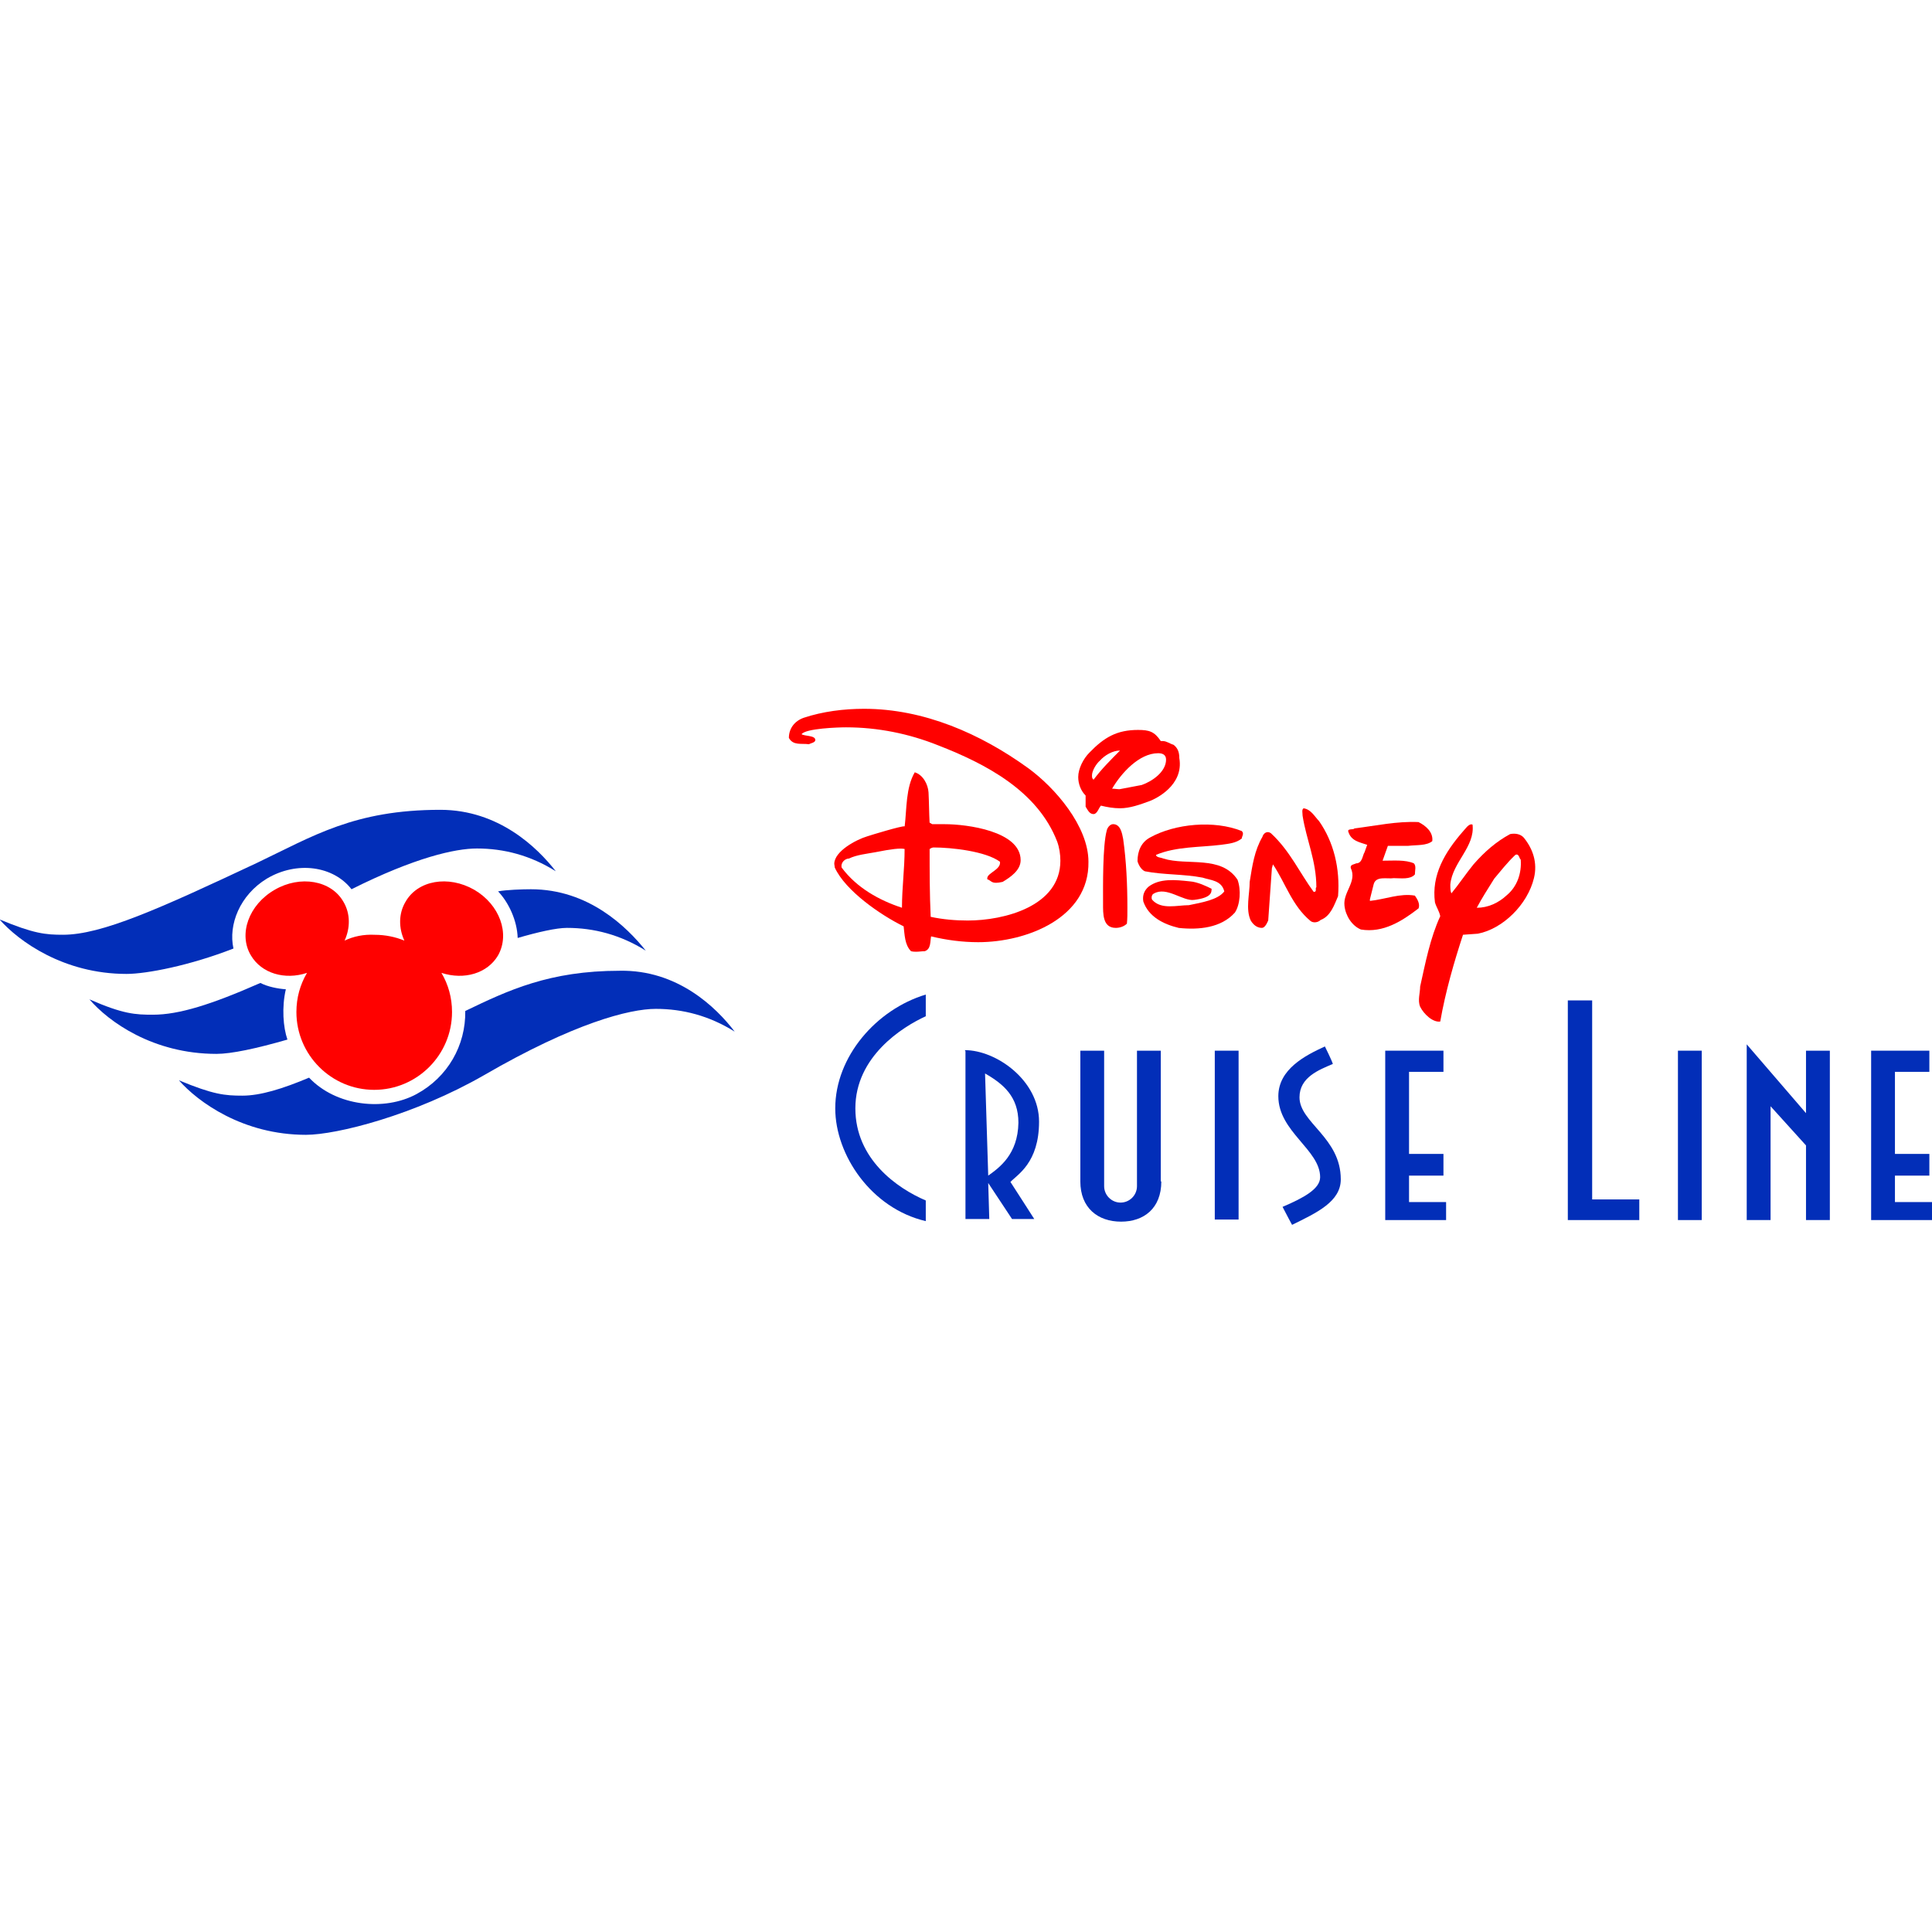 <?xml version="1.0" encoding="UTF-8"?> <svg xmlns="http://www.w3.org/2000/svg" xmlns:xlink="http://www.w3.org/1999/xlink" version="1.1" id="Layer_1" x="0px" y="0px" viewBox="0 0 512 512" style="enable-background:new 0 0 512 512;" xml:space="preserve"> <style type="text/css"> .st0{clip-path:url(#SVGID_2_);fill:#FF0100;} .st1{clip-path:url(#SVGID_4_);fill:#FF0100;} .st2{clip-path:url(#SVGID_6_);fill:#FF0100;} .st3{clip-path:url(#SVGID_8_);fill:#FF0100;} .st4{clip-path:url(#SVGID_10_);fill:#FF0100;} .st5{clip-path:url(#SVGID_12_);fill:#FF0100;} .st6{clip-path:url(#SVGID_14_);fill:#FF0100;} .st7{clip-path:url(#SVGID_16_);fill:#022EB8;} .st8{clip-path:url(#SVGID_18_);fill:#022EB8;} .st9{clip-path:url(#SVGID_20_);fill:#022EB8;} .st10{clip-path:url(#SVGID_22_);fill:#022EB8;} .st11{clip-path:url(#SVGID_24_);fill:#022EB8;} .st12{clip-path:url(#SVGID_26_);fill:#022EB8;} .st13{clip-path:url(#SVGID_28_);fill:#022EB8;} .st14{clip-path:url(#SVGID_30_);fill:#022EB8;} .st15{clip-path:url(#SVGID_32_);fill:#022EB8;} .st16{clip-path:url(#SVGID_34_);fill:#022EB8;} .st17{clip-path:url(#SVGID_36_);fill:#022EB8;} .st18{clip-path:url(#SVGID_38_);fill:#022EB8;} .st19{clip-path:url(#SVGID_40_);fill:#022EB8;} .st20{clip-path:url(#SVGID_42_);fill:#022EB8;} </style> <g id="XMLID_1_"> <g id="XMLID_2_"> <g> <defs> <rect id="SVGID_1_" y="187.55" width="512" height="136.91"></rect> </defs> <clipPath id="SVGID_2_"> <use xlink:href="#SVGID_1_" style="overflow:visible;"></use> </clipPath> <path id="XMLID_4_" class="st0" d="M232.01,225.84c-2.24,0.42-5.05,0.7-7.01,1.68c-0.98,0-2.24,0.98-1.96,2.38 c3.93,5.33,9.96,8.7,15.99,10.66c0-5.33,0.7-10.24,0.7-15.57C238.61,224.72,236.22,225,232.01,225.84 M259.23,249.69 c-4.21,0-8.42-0.56-12.48-1.54c-0.28,1.4,0,3.37-1.68,3.93c-0.7,0-1.54,0.14-2.24,0.14c-0.42,0-0.84,0-1.4-0.14 c-1.68-1.68-1.68-4.35-1.96-6.59c-6.03-2.95-15.43-9.4-18.24-15.57c0-0.14-0.14-0.84-0.14-0.98c0-3.37,5.89-6.45,8.7-7.29 c1.26-0.42,9.12-2.81,9.96-2.67c0.56-4.63,0.28-10.24,2.67-14.31c2.24,0.7,3.51,3.23,3.65,5.33c0.14,2.67,0.14,5.33,0.28,8 l0.7,0.42c1.12,0,2.24,0,3.37,0c5.75,0,20.06,1.82,20.06,9.54c0,2.67-2.67,4.49-4.77,5.75c-3.09,0.7-2.81-0.28-4.07-0.7v-0.28 c0-1.4,3.65-2.24,3.37-4.35c-3.79-2.81-12.91-3.79-17.53-3.79c-0.42,0-0.7,0.14-1.12,0.42c0,5.89,0,11.92,0.28,17.96 c3.23,0.7,6.59,0.98,9.82,0.98c9.68,0,24.55-3.79,24.55-15.85c0-1.68-0.28-3.51-0.84-5.05c-5.19-13.47-18.94-20.62-31.56-25.53 c-7.72-3.09-15.99-4.77-24.41-4.77c-2.1,0-10.66,0.28-11.78,1.82c0.84,0.56,3.65,0.28,3.65,1.54c0,0.7-1.26,0.84-1.68,1.12 c-1.96-0.28-4.21,0.42-5.33-1.68c0-2.52,1.54-4.49,3.93-5.33c5.05-1.68,10.66-2.38,15.99-2.38c15.85,0,30.86,6.59,43.48,15.71 c7.15,5.19,15.99,15.43,15.99,24.83C288.68,243.24,272.13,249.69,259.23,249.69"></path> </g> <g> <defs> <rect id="SVGID_3_" y="187.55" width="512" height="136.91"></rect> </defs> <clipPath id="SVGID_4_"> <use xlink:href="#SVGID_3_" style="overflow:visible;"></use> </clipPath> <path id="XMLID_7_" class="st1" d="M306.92,199.61c-5.05,0-9.82,5.33-12.2,9.4c0.7,0,1.4,0.14,1.96,0.14l5.89-1.12 c2.81-0.98,6.45-3.51,6.45-6.73C309.02,199.89,307.9,199.61,306.92,199.61 M298.64,244.78c-0.7,0.7-1.82,1.12-2.95,1.12 c-3.51,0-3.37-3.79-3.37-6.45c0-4.49-0.14-15.29,0.98-19.36c0.14-0.7,0.84-1.68,1.68-1.68c1.96,0,2.38,2.38,2.67,3.93 c0.84,5.89,1.12,12.2,1.12,18.1C298.78,242.11,298.78,243.38,298.64,244.78 M289.39,205.5c0,0.42,0,0.84,0.42,1.12 c2.1-2.81,4.49-5.19,7.01-7.72c-1.96,0-4.07,1.26-5.33,2.67C290.51,202.42,289.39,204.24,289.39,205.5 M301.59,193.44 c2.95,0,4.35,0.42,6.03,2.95c0.14,0,0.42,0,0.56,0c0.98,0,1.82,0.7,2.81,0.98c1.12,0.84,1.54,1.96,1.54,3.51 c1.26,7.29-6.31,10.8-7.72,11.36c-2.67,0.98-5.33,1.96-8,1.96c-1.68,0-3.37-0.28-5.05-0.7c-0.56,0.56-0.98,2.24-1.96,2.24 c-1.12,0-1.54-1.12-2.1-1.96v-2.95c-1.26-1.26-1.96-3.09-1.96-4.91c0-2.24,1.4-4.91,2.95-6.45 C292.61,195.4,295.98,193.44,301.59,193.44"></path> </g> <g> <defs> <rect id="SVGID_5_" y="187.55" width="512" height="136.91"></rect> </defs> <clipPath id="SVGID_6_"> <use xlink:href="#SVGID_5_" style="overflow:visible;"></use> </clipPath> <path id="XMLID_12_" class="st2" d="M323.61,223.88c-5.61,0.7-11.92,0.42-17.25,2.67c0,0.7,1.4,0.7,1.96,0.98 c6.31,1.96,15.29-0.98,19.64,5.61c0.98,2.67,0.7,6.59-0.7,8.7c-3.65,4.07-9.54,4.63-14.87,4.07c-4.07-0.98-8-2.95-9.4-7.01 c-0.28-1.68,0.28-2.95,1.4-3.93c2.95-2.24,7.01-1.82,10.94-1.4c2.1,0.14,4.63,1.4,5.75,1.96c0,0.98,0,2.38-4.63,2.95 c-2.95,0.42-7.29-3.65-10.66-1.68c-0.7,0.28-0.7,1.4-0.42,1.68c2.38,2.67,6.59,1.4,9.68,1.4c3.37-0.7,7.72-1.4,9.4-3.65 c-0.7-2.95-3.65-2.95-5.75-3.65c-5.05-0.98-10.24-0.7-15.29-1.68c-0.98-0.42-1.68-1.68-1.96-2.67c0-2.67,0.98-5.05,3.37-6.31 c6.59-3.65,16.97-4.63,24.27-1.68c0.7,0.7,0,1.4,0,1.96C327.54,223.46,325.58,223.6,323.61,223.88"></path> </g> <g> <defs> <rect id="SVGID_7_" y="187.55" width="512" height="136.91"></rect> </defs> <clipPath id="SVGID_8_"> <use xlink:href="#SVGID_7_" style="overflow:visible;"></use> </clipPath> <path id="XMLID_13_" class="st3" d="M349.98,243.8c-0.7,0.7-1.96,0.84-2.67,0.28c-4.91-4.07-6.59-9.96-9.96-15.01l-0.28,0.98 l-0.98,13.89c-0.42,0.98-0.98,1.96-1.68,1.96c-1.4,0-2.38-0.98-2.95-1.96c-1.4-2.95-0.28-7.01-0.28-10.24 c0.7-4.35,1.26-8.28,3.37-11.92c0.28-0.98,1.26-1.68,2.24-0.98c5.05,4.63,7.72,10.66,11.36,15.57c0.98,0,0.28-0.98,0.7-1.26 c0-7.01-2.67-12.62-3.65-18.94c0-0.7-0.28-1.68,0.28-1.96c1.96,0.28,2.95,2.24,4.07,3.37c3.93,5.61,5.61,12.62,5.05,19.92 C353.63,239.73,352.65,242.81,349.98,243.8"></path> </g> <g> <defs> <rect id="SVGID_9_" y="187.55" width="512" height="136.91"></rect> </defs> <clipPath id="SVGID_10_"> <use xlink:href="#SVGID_9_" style="overflow:visible;"></use> </clipPath> <path id="XMLID_14_" class="st4" d="M373.13,224.16h-5.33l-1.4,3.93h0.28c2.67,0,5.75-0.28,8,0.7c0.7,0.7,0.28,1.96,0.28,2.95 c-1.26,1.4-3.65,0.98-5.61,0.98c-1.68,0.28-4.77-0.7-5.33,1.68l-0.98,3.93v0.42c4.07-0.42,8-2.1,11.92-1.4 c0.7,0.98,1.4,2.24,0.98,3.37c-4.35,3.37-9.4,6.59-15.29,5.61c-2.38-0.98-4.07-3.65-4.35-6.31c-0.42-3.65,3.37-6.31,1.68-9.96 c-0.28-0.98,0.98-0.98,1.4-1.26c1.68,0,1.68-2.1,2.24-2.95l0.7-1.96c-1.96-0.7-4.35-0.98-5.05-3.65c0-0.7,1.4-0.28,1.68-0.7 c5.61-0.7,11.36-1.96,16.97-1.68c1.96,0.98,3.93,2.67,3.65,5.05C378.04,224.16,375.51,223.88,373.13,224.16"></path> </g> <g> <defs> <rect id="SVGID_11_" y="187.55" width="512" height="136.91"></rect> </defs> <clipPath id="SVGID_12_"> <use xlink:href="#SVGID_11_" style="overflow:visible;"></use> </clipPath> <path id="XMLID_15_" class="st5" d="M401.6,226.54c-2.24,2.1-3.93,4.35-5.61,6.31c-1.68,2.67-3.37,5.33-4.63,7.72 c2.95,0,5.75-1.26,8-3.37c2.67-2.24,3.93-5.75,3.65-9.4C402.59,227.52,402.59,226.12,401.6,226.54 M391.64,247.44l-3.93,0.28 c-2.38,7.29-4.63,15.01-6.03,23c-1.96,0.28-4.35-1.96-5.33-3.93c-0.7-1.68,0-3.65,0-5.33c1.4-6.31,2.67-12.91,5.33-18.66 c-0.28-1.4-0.98-2.24-1.4-3.65c-0.98-7.29,2.67-13.33,7.29-18.66c0.7-0.7,1.68-2.38,2.67-1.96c0.7,5.89-5.33,9.96-5.89,15.85 c0,0.98,0,1.68,0.28,2.38c1.96-2.38,3.93-5.33,5.89-7.72c2.95-3.37,6.03-6.03,9.68-8c1.4-0.28,2.81,0,3.65,0.98 c2.38,2.95,3.65,6.59,2.67,10.66C404.83,239.73,398.24,246.18,391.64,247.44"></path> </g> <g> <defs> <rect id="SVGID_13_" y="187.55" width="512" height="136.91"></rect> </defs> <clipPath id="SVGID_14_"> <use xlink:href="#SVGID_13_" style="overflow:visible;"></use> </clipPath> <path id="XMLID_18_" class="st6" d="M91.32,249.27c1.54-3.37,1.54-7.15-0.28-10.24c-3.23-5.75-11.5-7.15-18.24-3.23 c-6.87,3.93-9.68,11.78-6.31,17.39c2.81,4.77,8.98,6.59,14.87,4.63l0,0c-1.82,3.09-2.81,6.59-2.81,10.38 c0,11.36,9.26,20.62,20.62,20.62s20.62-9.26,20.62-20.62c0-3.79-0.98-7.29-2.81-10.38l0,0c6.03,1.96,12.2,0.14,15.01-4.63 c3.23-5.75,0.42-13.47-6.31-17.39c-6.87-3.93-15.01-2.52-18.24,3.23c-1.82,3.09-1.82,6.87-0.28,10.24l0,0 c-2.38-0.98-5.05-1.54-7.86-1.54C96.37,247.58,93.7,248.14,91.32,249.27L91.32,249.27z"></path> </g> <g> <defs> <rect id="SVGID_15_" y="187.55" width="512" height="136.91"></rect> </defs> <clipPath id="SVGID_16_"> <use xlink:href="#SVGID_15_" style="overflow:visible;"></use> </clipPath> <path id="XMLID_19_" class="st7" d="M194.7,273.39c-6.73-4.21-13.75-6.03-20.9-6.03c-7.01,0-21.74,3.79-45.45,17.53 c-18.52,10.66-39.14,15.85-47.27,15.85c-16.69,0-28.62-8.7-33.67-14.45c9.12,3.79,12.2,4.07,16.83,4.07 c4.77,0,10.66-1.82,17.67-4.77c7.15,7.57,19.92,8.98,28.48,4.35c8.28-4.49,13.05-12.91,12.91-22.02 c11.36-5.47,22.3-10.66,40.96-10.66C179.55,256.98,189.79,266.94,194.7,273.39"></path> </g> <g> <defs> <rect id="SVGID_17_" y="187.55" width="512" height="136.91"></rect> </defs> <clipPath id="SVGID_18_"> <use xlink:href="#SVGID_17_" style="overflow:visible;"></use> </clipPath> <path id="XMLID_20_" class="st8" d="M69.01,260.49c-13.05,5.75-21.6,8.42-28.48,8.42c-4.63,0-7.86-0.14-16.83-4.07 c5.05,5.89,16.83,14.45,33.67,14.45c3.93,0,10.52-1.4,18.8-3.79c-1.12-3.23-1.54-8.56-0.42-13.33 C73.64,262.03,70.84,261.47,69.01,260.49"></path> </g> <g> <defs> <rect id="SVGID_19_" y="187.55" width="512" height="136.91"></rect> </defs> <clipPath id="SVGID_20_"> <use xlink:href="#SVGID_19_" style="overflow:visible;"></use> </clipPath> <path id="XMLID_21_" class="st9" d="M132,236.22c2.1-0.42,6.59-0.56,8.7-0.56c15.29,0,25.39,9.96,30.44,16.27 c-6.73-4.21-13.75-6.03-20.9-6.03c-2.81,0-7.72,1.12-13.05,2.67C137.05,243.94,134.8,239.17,132,236.22"></path> </g> <g> <defs> <rect id="SVGID_21_" y="187.55" width="512" height="136.91"></rect> </defs> <clipPath id="SVGID_22_"> <use xlink:href="#SVGID_21_" style="overflow:visible;"></use> </clipPath> <path id="XMLID_22_" class="st10" d="M147.29,230.89c-6.73-4.21-13.75-6.03-20.9-6.03c-5.75,0-16.41,2.38-33.24,10.8 c-4.77-6.17-14.45-7.57-22.44-2.81c-7.15,4.35-10.24,12.2-8.84,18.52c-11.5,4.49-23,6.73-28.34,6.73 c-16.69,0-28.62-8.7-33.67-14.45c9.12,3.79,12.2,4.07,16.83,4.07c10.24,0,25.53-6.87,51.48-19.08 c14.73-7.01,25.67-14.03,48.53-14.03C132.14,214.62,142.38,224.58,147.29,230.89"></path> </g> <g> <defs> <rect id="SVGID_23_" y="187.55" width="512" height="136.91"></rect> </defs> <clipPath id="SVGID_24_"> <use xlink:href="#SVGID_23_" style="overflow:visible;"></use> </clipPath> <rect id="XMLID_23_" x="321.93" y="278.44" class="st11" width="6.31" height="44.75"></rect> </g> <g> <defs> <rect id="SVGID_25_" y="187.55" width="512" height="136.91"></rect> </defs> <clipPath id="SVGID_26_"> <use xlink:href="#SVGID_25_" style="overflow:visible;"></use> </clipPath> <polygon id="XMLID_24_" class="st12" points="373.41,318.56 373.41,311.55 382.53,311.55 382.53,305.8 373.41,305.8 373.41,284.05 382.53,284.05 382.53,278.44 367.1,278.44 367.1,323.33 383.23,323.33 383.23,318.56 "></polygon> </g> <g> <defs> <rect id="SVGID_27_" y="187.55" width="512" height="136.91"></rect> </defs> <clipPath id="SVGID_28_"> <use xlink:href="#SVGID_27_" style="overflow:visible;"></use> </clipPath> <polygon id="XMLID_25_" class="st13" points="502.18,318.56 502.18,311.55 511.3,311.55 511.3,305.8 502.18,305.8 502.18,284.05 511.3,284.05 511.3,278.44 495.87,278.44 495.87,323.33 512,323.33 512,318.56 "></polygon> </g> <g> <defs> <rect id="SVGID_29_" y="187.55" width="512" height="136.91"></rect> </defs> <clipPath id="SVGID_30_"> <use xlink:href="#SVGID_29_" style="overflow:visible;"></use> </clipPath> <rect id="XMLID_26_" x="444.67" y="278.44" class="st14" width="6.31" height="44.89"></rect> </g> <g> <defs> <rect id="SVGID_31_" y="187.55" width="512" height="136.91"></rect> </defs> <clipPath id="SVGID_32_"> <use xlink:href="#SVGID_31_" style="overflow:visible;"></use> </clipPath> <polygon id="XMLID_27_" class="st15" points="421.94,317.86 421.94,265.12 415.49,265.12 415.49,323.33 434.43,323.33 434.43,317.86 "></polygon> </g> <g> <defs> <rect id="SVGID_33_" y="187.55" width="512" height="136.91"></rect> </defs> <clipPath id="SVGID_34_"> <use xlink:href="#SVGID_33_" style="overflow:visible;"></use> </clipPath> <path id="XMLID_28_" class="st16" d="M261.89,311.55l-0.84-27.07c4.91,2.81,8.84,6.17,8.84,13.05 C269.75,305.94,264.84,309.44,261.89,311.55 M275.36,297.24c0-10.94-11.36-18.94-19.64-18.94c0,0,0,0.14,0.14,0.28v44.47h6.31 l-0.28-9.54l0,0l6.31,9.54h5.89c0,0-4.21-6.59-6.31-9.82C269.61,311.27,275.36,308.18,275.36,297.24"></path> </g> <g> <defs> <rect id="SVGID_35_" y="187.55" width="512" height="136.91"></rect> </defs> <clipPath id="SVGID_36_"> <use xlink:href="#SVGID_35_" style="overflow:visible;"></use> </clipPath> <path id="XMLID_31_" class="st17" d="M245.34,263.57c-13.05,3.93-23.99,16.41-23.99,30.16c0,12.34,9.54,26.51,23.99,29.88v-5.47 c-7.57-3.23-18.66-10.94-18.66-24.41c0-13.75,12.48-21.6,18.66-24.41V263.57z"></path> </g> <g> <defs> <rect id="SVGID_37_" y="187.55" width="512" height="136.91"></rect> </defs> <clipPath id="SVGID_38_"> <use xlink:href="#SVGID_37_" style="overflow:visible;"></use> </clipPath> <path id="XMLID_32_" class="st18" d="M307.76,313.09c0,7.15-4.63,10.66-10.66,10.66c-6.17,0-10.8-3.65-10.8-10.66v-34.65h6.31 v35.91c0,2.38,1.96,4.35,4.35,4.35s4.35-1.96,4.35-4.35v-35.91h6.31v34.65H307.76z"></path> </g> <g> <defs> <rect id="SVGID_39_" y="187.55" width="512" height="136.91"></rect> </defs> <clipPath id="SVGID_40_"> <use xlink:href="#SVGID_39_" style="overflow:visible;"></use> </clipPath> <path id="XMLID_33_" class="st19" d="M351.11,277.32c-5.19,2.38-12.34,6.03-12.34,13.19c0,9.4,11.08,14.17,11.08,21.46 c0,3.09-4.35,5.47-9.96,7.86c0.84,1.68,2.52,4.77,2.52,4.77c6.59-3.23,12.91-6.17,12.91-12.06c0-11.08-10.94-15.01-10.94-21.74 c0-5.33,5.19-7.29,8.84-8.84C352.93,280.97,351.11,277.32,351.11,277.32"></path> </g> <g> <defs> <rect id="SVGID_41_" y="187.55" width="512" height="136.91"></rect> </defs> <clipPath id="SVGID_42_"> <use xlink:href="#SVGID_41_" style="overflow:visible;"></use> </clipPath> <polygon id="XMLID_34_" class="st20" points="478.61,278.44 478.61,295 462.9,276.76 462.9,323.33 469.22,323.33 469.22,293.17 478.61,303.55 478.61,323.33 484.93,323.33 484.93,278.44 "></polygon> </g> </g> </g> </svg> 